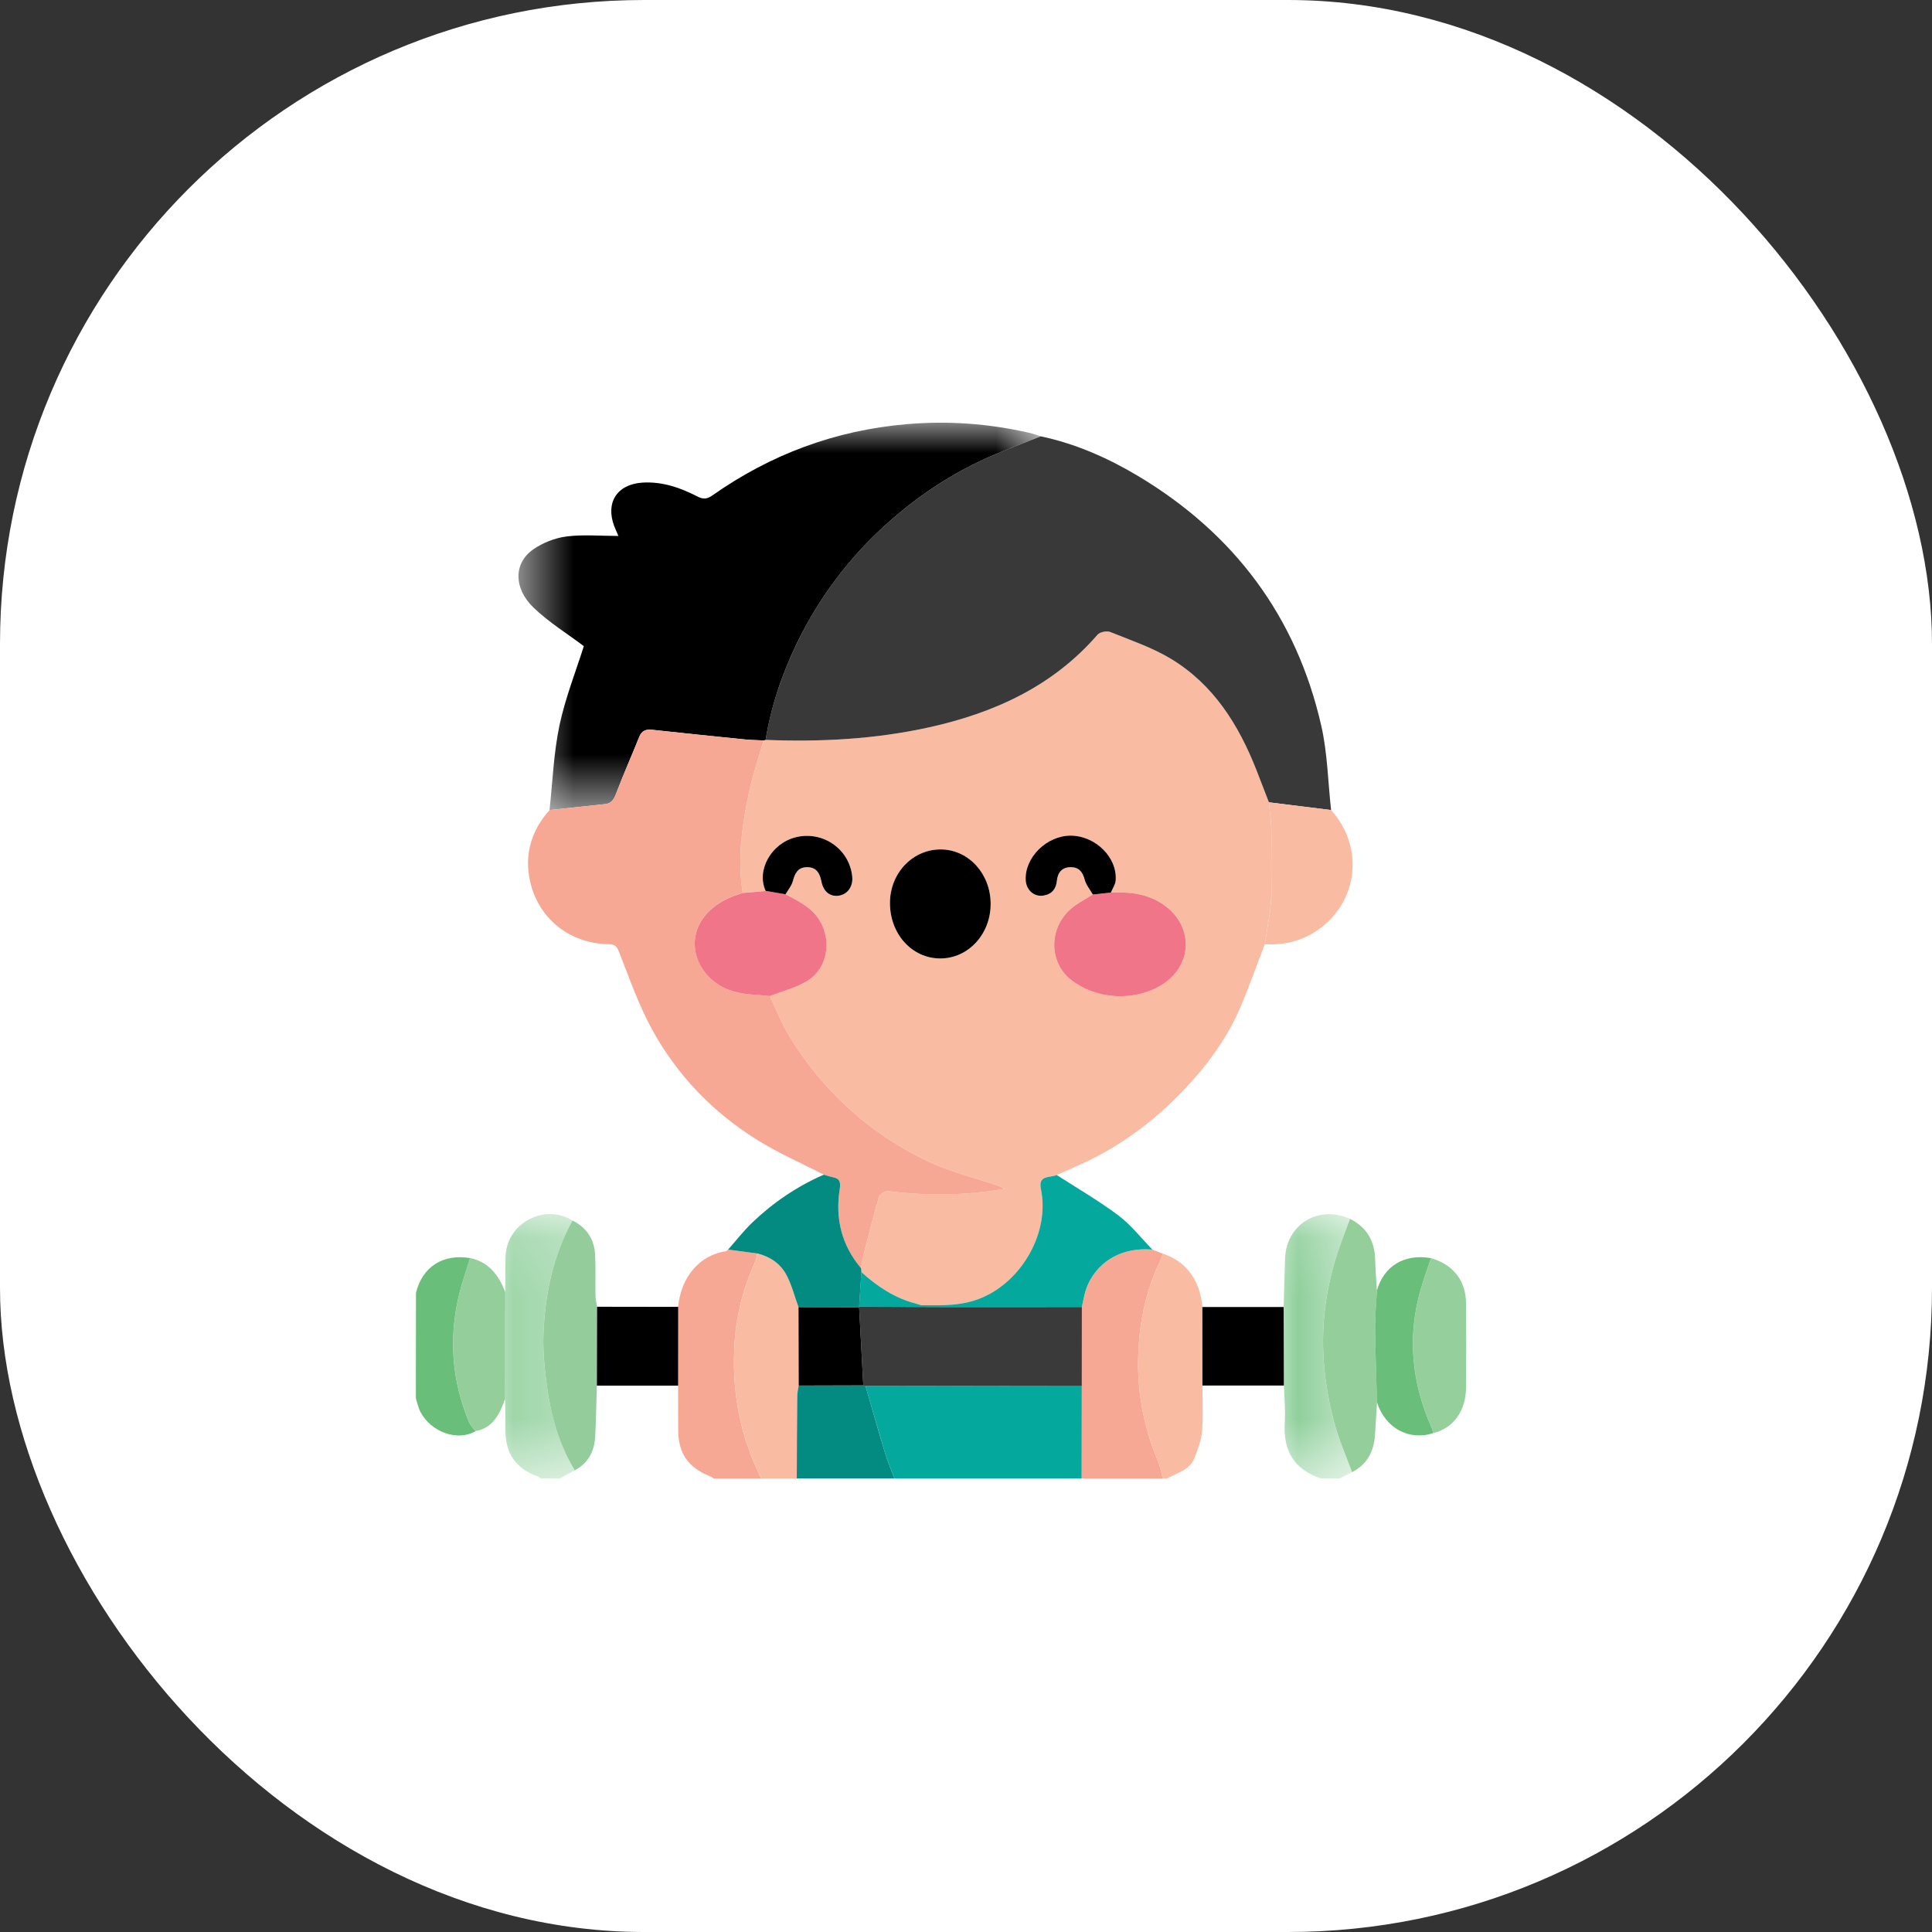 <svg width="32" height="32" viewBox="0 0 32 32" fill="none" xmlns="http://www.w3.org/2000/svg">
<rect x="0" y="0" width="32" height="32" fill="#333333" stroke="none"/>
<rect width="32" height="32" rx="10.667" fill="white"/>
<path fill-rule="evenodd" clip-rule="evenodd" d="M17.917 24.488H14.817C14.765 24.351 14.705 24.216 14.662 24.076C14.55 23.704 14.444 23.329 14.335 22.955C15.53 22.953 16.724 22.951 17.919 22.95C17.918 23.462 17.918 23.975 17.917 24.488Z" fill="#05A89D"/>
<path fill-rule="evenodd" clip-rule="evenodd" d="M17.917 24.488C17.918 23.976 17.918 23.463 17.918 22.951C17.919 22.517 17.919 22.083 17.919 21.649C17.937 21.567 17.952 21.484 17.975 21.403C18.078 21.034 18.442 20.645 19.087 20.697C19.145 20.72 19.203 20.743 19.26 20.765C19.247 20.803 19.238 20.842 19.221 20.877C18.964 21.399 18.86 21.958 18.851 22.532C18.843 23.101 18.952 23.654 19.172 24.182C19.213 24.28 19.232 24.386 19.261 24.488H17.917Z" fill="#F7A894"/>
<path fill-rule="evenodd" clip-rule="evenodd" d="M11.232 21.646C11.281 21.143 11.591 20.786 12.031 20.722C12.041 20.713 12.051 20.704 12.061 20.695L12.059 20.697C12.221 20.719 12.382 20.741 12.543 20.762C12.533 20.806 12.529 20.852 12.511 20.892C12.317 21.314 12.201 21.758 12.169 22.216C12.113 23.009 12.246 23.772 12.611 24.488H11.819C11.8 24.476 11.783 24.461 11.762 24.453C11.395 24.305 11.234 24.072 11.233 23.683C11.233 23.439 11.232 23.194 11.231 22.95C11.232 22.515 11.232 22.081 11.232 21.646Z" fill="#F7A894"/>
<mask id="mask0_3958_25578" style="mask-type:luminance" maskUnits="userSpaceOnUse" x="21" y="20" width="2" height="5">
<path d="M21.261 20.111H22.394V24.488H21.261V20.111Z" fill="white"/>
</mask>
<g mask="url(#mask0_3958_25578)">
<path fill-rule="evenodd" clip-rule="evenodd" d="M22.394 24.384C22.326 24.419 22.257 24.453 22.188 24.488H21.878C21.428 24.337 21.248 24.02 21.28 23.558C21.294 23.356 21.271 23.152 21.265 22.949C21.263 22.515 21.262 22.081 21.261 21.647C21.269 21.383 21.277 21.118 21.284 20.853C21.299 20.283 21.833 19.952 22.359 20.187C22.3 20.346 22.24 20.504 22.184 20.664C21.949 21.332 21.863 22.014 21.941 22.721C21.99 23.177 22.089 23.614 22.26 24.038C22.306 24.152 22.35 24.268 22.394 24.384Z" fill="#69BF79"/>
</g>
<mask id="mask1_3958_25578" style="mask-type:luminance" maskUnits="userSpaceOnUse" x="8" y="20" width="2" height="5">
<path d="M8.367 20.108H9.52V24.488H8.367V20.108Z" fill="white"/>
</mask>
<g mask="url(#mask1_3958_25578)">
<path fill-rule="evenodd" clip-rule="evenodd" d="M8.369 21.404C8.371 21.2 8.365 20.996 8.375 20.792C8.403 20.251 9.028 19.928 9.483 20.216C9.154 20.803 9.026 21.443 9.001 22.102C8.989 22.405 9.024 22.713 9.067 23.014C9.134 23.486 9.268 23.941 9.52 24.354C9.436 24.398 9.353 24.443 9.27 24.488H8.96C8.941 24.476 8.923 24.462 8.904 24.455C8.549 24.324 8.376 24.081 8.372 23.711C8.371 23.531 8.369 23.35 8.367 23.169L8.369 21.404Z" fill="#69BF79"/>
</g>
<path fill-rule="evenodd" clip-rule="evenodd" d="M12.612 24.488C12.247 23.773 12.113 23.009 12.169 22.217C12.201 21.759 12.317 21.314 12.511 20.893C12.53 20.853 12.533 20.806 12.544 20.763C12.75 20.811 12.919 20.928 13.018 21.104C13.112 21.273 13.158 21.468 13.226 21.652C13.227 22.085 13.228 22.517 13.229 22.95C13.221 23.01 13.206 23.07 13.205 23.13C13.201 23.583 13.2 24.035 13.197 24.488H12.612Z" fill="#F9BCA3"/>
<path fill-rule="evenodd" clip-rule="evenodd" d="M19.26 24.488C19.231 24.385 19.213 24.279 19.172 24.181C18.951 23.653 18.842 23.1 18.851 22.531C18.86 21.957 18.963 21.398 19.221 20.876C19.238 20.841 19.247 20.802 19.26 20.765C19.643 20.888 19.878 21.204 19.915 21.648C19.915 22.082 19.916 22.515 19.916 22.949C19.916 23.203 19.93 23.458 19.909 23.71C19.896 23.861 19.838 24.012 19.781 24.155C19.701 24.352 19.494 24.396 19.329 24.488H19.26Z" fill="#F9BCA3"/>
<path fill-rule="evenodd" clip-rule="evenodd" d="M13.197 24.488C13.199 24.035 13.2 23.582 13.205 23.13C13.205 23.069 13.22 23.009 13.229 22.949C13.585 22.948 13.942 22.947 14.299 22.946C14.311 22.949 14.323 22.952 14.335 22.955C14.443 23.329 14.549 23.704 14.662 24.076C14.704 24.216 14.764 24.351 14.816 24.488H13.197Z" fill="#048B81"/>
<mask id="mask2_3958_25578" style="mask-type:luminance" maskUnits="userSpaceOnUse" x="6" y="21" width="2" height="3">
<path d="M6.858 21.412H7.011V23.16H6.858V21.412Z" fill="white"/>
</mask>
<g mask="url(#mask2_3958_25578)">
<path fill-rule="evenodd" clip-rule="evenodd" d="M6.888 23.16C6.878 23.16 6.868 23.159 6.858 23.156V21.414C6.869 21.416 6.88 21.416 6.891 21.412C6.89 21.994 6.889 22.577 6.888 23.16Z" fill="#AAD7AC"/>
</g>
<path fill-rule="evenodd" clip-rule="evenodd" d="M16.408 14.969C16.408 14.481 16.055 14.085 15.607 14.07C15.137 14.054 14.75 14.442 14.741 14.938C14.731 15.461 15.101 15.876 15.575 15.875C16.038 15.874 16.408 15.472 16.408 14.969ZM18.101 14.816C18.005 14.875 17.905 14.93 17.812 14.995C17.373 15.297 17.341 15.921 17.747 16.235C18.156 16.551 18.769 16.589 19.218 16.327C19.762 16.008 19.783 15.334 19.266 14.98C19 14.799 18.706 14.771 18.398 14.784C18.427 14.716 18.474 14.651 18.479 14.582C18.508 14.202 18.147 13.846 17.739 13.841C17.34 13.837 16.97 14.201 16.989 14.578C16.998 14.744 17.13 14.86 17.285 14.833C17.422 14.81 17.491 14.723 17.505 14.588C17.518 14.45 17.591 14.363 17.735 14.363C17.869 14.363 17.933 14.442 17.966 14.57C17.989 14.658 18.055 14.734 18.101 14.816ZM20.95 15.639C20.82 15.976 20.698 16.317 20.559 16.651C20.367 17.112 20.086 17.521 19.756 17.892C19.237 18.477 18.628 18.954 17.908 19.282C17.774 19.343 17.638 19.402 17.503 19.462C17.391 19.512 17.191 19.456 17.241 19.697C17.388 20.401 16.937 21.204 16.27 21.491C15.939 21.633 15.603 21.62 15.262 21.619C15.229 21.609 15.196 21.599 15.162 21.589C14.816 21.498 14.529 21.305 14.268 21.069C14.266 21.048 14.265 21.028 14.263 21.007C14.275 20.935 14.283 20.862 14.301 20.791C14.383 20.468 14.463 20.144 14.558 19.825C14.571 19.78 14.665 19.722 14.714 19.729C15.348 19.809 15.978 19.805 16.641 19.691C16.587 19.665 16.564 19.651 16.538 19.643C16.14 19.505 15.723 19.406 15.347 19.224C14.391 18.763 13.63 18.07 13.076 17.166C12.947 16.955 12.858 16.721 12.75 16.497C12.96 16.415 13.187 16.361 13.375 16.244C13.71 16.035 13.78 15.569 13.571 15.237C13.436 15.022 13.22 14.925 13.011 14.812C13.053 14.74 13.111 14.673 13.131 14.596C13.165 14.469 13.213 14.367 13.361 14.363C13.518 14.359 13.578 14.459 13.605 14.597C13.639 14.771 13.754 14.86 13.9 14.834C14.044 14.809 14.133 14.677 14.115 14.514C14.066 14.061 13.629 13.758 13.183 13.867C12.775 13.967 12.524 14.414 12.683 14.756C12.556 14.767 12.429 14.778 12.302 14.789C12.213 14.245 12.285 13.709 12.394 13.178C12.457 12.869 12.561 12.569 12.647 12.265C12.658 12.261 12.67 12.258 12.681 12.255C13.593 12.29 14.501 12.244 15.393 12.046C16.472 11.806 17.442 11.365 18.18 10.511C18.218 10.467 18.332 10.444 18.388 10.467C18.726 10.602 19.077 10.721 19.386 10.907C20.098 11.333 20.515 12.001 20.81 12.752C20.88 12.931 20.948 13.11 21.017 13.289C21.032 13.451 21.056 13.613 21.06 13.775C21.066 14.13 21.077 14.485 21.058 14.838C21.044 15.106 20.987 15.372 20.95 15.639Z" fill="#F9BCA3"/>
<path fill-rule="evenodd" clip-rule="evenodd" d="M21.017 13.289C20.948 13.11 20.88 12.931 20.81 12.753C20.514 12.002 20.098 11.334 19.386 10.907C19.077 10.722 18.725 10.603 18.387 10.467C18.331 10.445 18.218 10.468 18.18 10.511C17.441 11.365 16.471 11.807 15.393 12.046C14.5 12.244 13.593 12.291 12.681 12.255C12.771 11.698 12.951 11.168 13.196 10.661C13.562 9.902 14.058 9.24 14.69 8.673C15.264 8.158 15.902 7.752 16.621 7.469C16.827 7.388 17.032 7.308 17.238 7.227C17.816 7.349 18.349 7.585 18.85 7.884C20.445 8.839 21.473 10.215 21.884 12.019C21.988 12.474 21.995 12.951 22.047 13.417C21.703 13.375 21.36 13.332 21.017 13.289Z" fill="#393939"/>
<mask id="mask3_3958_25578" style="mask-type:luminance" maskUnits="userSpaceOnUse" x="8" y="7" width="10" height="7">
<path d="M8.587 7.001H17.238V13.417H8.587V7.001Z" fill="white"/>
</mask>
<g mask="url(#mask3_3958_25578)">
<path fill-rule="evenodd" clip-rule="evenodd" d="M17.238 7.226C17.033 7.307 16.827 7.388 16.621 7.469C15.903 7.751 15.265 8.157 14.69 8.673C14.058 9.24 13.563 9.902 13.196 10.66C12.951 11.168 12.772 11.697 12.681 12.255C12.67 12.258 12.659 12.261 12.647 12.264C12.539 12.259 12.43 12.257 12.322 12.246C11.816 12.195 11.311 12.143 10.806 12.088C10.703 12.076 10.63 12.099 10.589 12.203C10.462 12.518 10.324 12.83 10.203 13.148C10.167 13.244 10.126 13.308 10.02 13.319C9.714 13.351 9.408 13.384 9.102 13.417C9.153 12.95 9.17 12.475 9.266 12.017C9.363 11.559 9.539 11.118 9.67 10.702C9.398 10.497 9.09 10.307 8.835 10.062C8.503 9.74 8.508 9.327 8.83 9.101C8.987 8.991 9.189 8.911 9.38 8.886C9.654 8.851 9.936 8.877 10.243 8.877C10.216 8.813 10.193 8.765 10.174 8.716C10.025 8.321 10.222 8.018 10.648 7.993C10.973 7.975 11.27 8.078 11.552 8.224C11.646 8.272 11.71 8.269 11.799 8.206C12.763 7.528 13.83 7.128 15.013 7.026C15.699 6.966 16.374 7.015 17.043 7.168C17.109 7.183 17.173 7.206 17.238 7.226Z" fill="black"/>
</g>
<path fill-rule="evenodd" clip-rule="evenodd" d="M9.102 13.417C9.408 13.384 9.713 13.351 10.02 13.319C10.126 13.308 10.166 13.245 10.203 13.148C10.324 12.83 10.462 12.519 10.588 12.203C10.63 12.099 10.703 12.076 10.806 12.088C11.311 12.142 11.816 12.195 12.321 12.246C12.429 12.257 12.538 12.258 12.647 12.264C12.561 12.568 12.457 12.869 12.394 13.177C12.286 13.708 12.213 14.245 12.302 14.789C12.238 14.811 12.173 14.831 12.111 14.856C11.768 14.997 11.492 15.28 11.507 15.658C11.52 15.985 11.764 16.308 12.144 16.42C12.337 16.476 12.547 16.473 12.75 16.497C12.858 16.721 12.947 16.955 13.076 17.166C13.63 18.07 14.391 18.763 15.347 19.224C15.723 19.406 16.14 19.505 16.538 19.642C16.564 19.651 16.587 19.665 16.641 19.691C15.979 19.805 15.348 19.809 14.714 19.729C14.665 19.722 14.571 19.779 14.558 19.825C14.463 20.144 14.383 20.468 14.301 20.791C14.283 20.861 14.275 20.935 14.263 21.008C13.939 20.624 13.831 20.181 13.909 19.693C13.926 19.582 13.911 19.519 13.793 19.498C13.743 19.488 13.694 19.47 13.645 19.456C13.275 19.266 12.89 19.099 12.539 18.879C11.804 18.421 11.214 17.807 10.801 17.052C10.578 16.646 10.425 16.202 10.254 15.769C10.217 15.673 10.183 15.639 10.079 15.638C9.44 15.63 8.922 15.221 8.781 14.602C8.68 14.157 8.798 13.759 9.102 13.417Z" fill="#F7A894"/>
<path fill-rule="evenodd" clip-rule="evenodd" d="M14.267 21.069C14.528 21.305 14.815 21.498 15.162 21.589C15.195 21.599 15.228 21.609 15.262 21.619C15.603 21.62 15.939 21.634 16.27 21.491C16.937 21.204 17.388 20.402 17.241 19.697C17.191 19.456 17.39 19.512 17.503 19.462C17.845 19.683 18.2 19.888 18.525 20.132C18.735 20.29 18.901 20.507 19.087 20.697C18.442 20.645 18.077 21.034 17.974 21.402C17.952 21.483 17.937 21.566 17.919 21.648C17.164 21.649 16.408 21.65 15.653 21.649C15.179 21.649 14.704 21.644 14.229 21.642C14.242 21.451 14.255 21.26 14.267 21.069Z" fill="#05A89D"/>
<path fill-rule="evenodd" clip-rule="evenodd" d="M22.395 24.384C22.35 24.269 22.307 24.153 22.261 24.038C22.09 23.614 21.991 23.177 21.941 22.722C21.864 22.014 21.95 21.332 22.184 20.664C22.24 20.504 22.301 20.346 22.36 20.188C22.636 20.327 22.769 20.552 22.777 20.857C22.781 21.03 22.796 21.203 22.806 21.375C22.796 21.579 22.775 21.782 22.777 21.985C22.78 22.399 22.797 22.813 22.808 23.227C22.797 23.405 22.787 23.583 22.775 23.761C22.758 24.034 22.648 24.253 22.395 24.384Z" fill="#94CE9B"/>
<path fill-rule="evenodd" clip-rule="evenodd" d="M9.886 22.95C9.877 23.23 9.873 23.51 9.859 23.789C9.846 24.034 9.747 24.233 9.52 24.353C9.268 23.941 9.134 23.486 9.067 23.014C9.024 22.712 8.99 22.405 9.001 22.102C9.027 21.443 9.155 20.802 9.483 20.216C9.717 20.333 9.843 20.525 9.857 20.781C9.869 21.007 9.859 21.235 9.863 21.462C9.864 21.522 9.88 21.583 9.889 21.644C9.888 22.079 9.887 22.514 9.886 22.95Z" fill="#94CD9B"/>
<path fill-rule="evenodd" clip-rule="evenodd" d="M14.268 21.069C14.255 21.259 14.242 21.45 14.23 21.642L14.231 21.655C13.895 21.654 13.56 21.653 13.226 21.651C13.158 21.468 13.112 21.272 13.018 21.103C12.919 20.927 12.75 20.811 12.544 20.762C12.383 20.74 12.221 20.719 12.06 20.697C12.193 20.546 12.317 20.386 12.462 20.247C12.809 19.916 13.203 19.649 13.645 19.456C13.694 19.47 13.743 19.488 13.793 19.498C13.911 19.519 13.926 19.582 13.909 19.693C13.831 20.181 13.939 20.624 14.263 21.007C14.265 21.028 14.266 21.048 14.268 21.069Z" fill="#048B81"/>
<path fill-rule="evenodd" clip-rule="evenodd" d="M21.017 13.289C21.361 13.331 21.704 13.374 22.047 13.417C22.567 13.993 22.497 14.81 21.976 15.285C21.689 15.547 21.341 15.662 20.95 15.639C20.988 15.372 21.045 15.106 21.059 14.838C21.077 14.485 21.067 14.13 21.06 13.775C21.057 13.613 21.032 13.451 21.017 13.289Z" fill="#F9BCA3"/>
<path fill-rule="evenodd" clip-rule="evenodd" d="M23.703 20.839C24.072 20.948 24.279 21.21 24.282 21.587C24.286 22.053 24.286 22.518 24.282 22.984C24.279 23.373 24.072 23.655 23.74 23.737C23.732 23.71 23.728 23.681 23.717 23.656C23.384 22.91 23.305 22.143 23.533 21.354C23.583 21.18 23.646 21.011 23.703 20.839Z" fill="#95CF9C"/>
<path fill-rule="evenodd" clip-rule="evenodd" d="M8.367 23.169C8.277 23.413 8.176 23.648 7.877 23.704C7.842 23.656 7.794 23.612 7.772 23.558C7.483 22.868 7.43 22.158 7.607 21.433C7.656 21.232 7.726 21.036 7.787 20.837C8.101 20.905 8.264 21.125 8.369 21.404C8.368 21.992 8.368 22.581 8.367 23.169Z" fill="#94CE9B"/>
<path fill-rule="evenodd" clip-rule="evenodd" d="M23.702 20.839C23.645 21.011 23.582 21.18 23.532 21.354C23.304 22.143 23.383 22.91 23.716 23.656C23.728 23.681 23.732 23.71 23.739 23.737C23.336 23.868 22.943 23.653 22.807 23.227C22.796 22.813 22.78 22.399 22.776 21.985C22.775 21.782 22.795 21.579 22.806 21.375C22.922 20.966 23.263 20.762 23.702 20.839Z" fill="#69BF79"/>
<path fill-rule="evenodd" clip-rule="evenodd" d="M7.786 20.838C7.726 21.036 7.655 21.233 7.606 21.434C7.429 22.159 7.482 22.869 7.771 23.559C7.794 23.613 7.841 23.657 7.877 23.705C7.581 23.877 7.142 23.725 6.963 23.385C6.927 23.316 6.912 23.236 6.888 23.161C6.889 22.578 6.89 21.995 6.89 21.412C6.997 20.981 7.336 20.763 7.786 20.838Z" fill="#69BF79"/>
<path fill-rule="evenodd" clip-rule="evenodd" d="M9.886 22.95C9.887 22.515 9.888 22.079 9.889 21.644C10.337 21.645 10.785 21.645 11.233 21.646C11.233 22.081 11.232 22.515 11.232 22.95C10.783 22.95 10.334 22.95 9.886 22.95Z" fill="black"/>
<path fill-rule="evenodd" clip-rule="evenodd" d="M21.265 22.949C20.815 22.949 20.366 22.949 19.916 22.949C19.916 22.516 19.916 22.082 19.915 21.648C20.364 21.648 20.812 21.648 21.261 21.648C21.262 22.081 21.263 22.515 21.265 22.949Z" fill="black"/>
<path fill-rule="evenodd" clip-rule="evenodd" d="M14.229 21.642C14.704 21.644 15.179 21.649 15.653 21.649C16.409 21.65 17.164 21.649 17.919 21.648C17.919 22.082 17.918 22.517 17.918 22.951C16.724 22.952 15.529 22.953 14.335 22.955C14.323 22.952 14.311 22.949 14.299 22.947C14.276 22.516 14.253 22.086 14.23 21.656L14.229 21.642Z" fill="#3B3A3A"/>
<path fill-rule="evenodd" clip-rule="evenodd" d="M14.23 21.655C14.253 22.086 14.276 22.516 14.299 22.946C13.942 22.947 13.585 22.948 13.229 22.949C13.228 22.517 13.227 22.084 13.226 21.651C13.56 21.653 13.895 21.654 14.23 21.655Z" fill="black"/>
<path fill-rule="evenodd" clip-rule="evenodd" d="M18.399 14.784C18.706 14.771 19 14.799 19.266 14.981C19.783 15.334 19.762 16.009 19.218 16.327C18.77 16.589 18.156 16.551 17.747 16.235C17.341 15.922 17.373 15.297 17.812 14.995C17.905 14.93 18.005 14.875 18.101 14.816C18.2 14.805 18.3 14.795 18.399 14.784Z" fill="#F17588"/>
<path fill-rule="evenodd" clip-rule="evenodd" d="M12.751 16.498C12.548 16.474 12.337 16.477 12.144 16.42C11.764 16.309 11.52 15.986 11.507 15.659C11.493 15.28 11.769 14.997 12.112 14.857C12.174 14.831 12.239 14.812 12.302 14.79C12.429 14.779 12.556 14.768 12.683 14.757C12.793 14.775 12.902 14.794 13.012 14.812C13.22 14.925 13.436 15.023 13.571 15.237C13.78 15.57 13.711 16.035 13.375 16.244C13.188 16.361 12.96 16.415 12.751 16.498Z" fill="#F17588"/>
<path fill-rule="evenodd" clip-rule="evenodd" d="M16.408 14.97C16.409 15.472 16.038 15.874 15.576 15.875C15.101 15.876 14.731 15.461 14.741 14.938C14.75 14.442 15.137 14.054 15.607 14.07C16.055 14.085 16.408 14.482 16.408 14.97Z" fill="black"/>
<path fill-rule="evenodd" clip-rule="evenodd" d="M18.399 14.784C18.3 14.794 18.2 14.805 18.101 14.816C18.055 14.735 17.989 14.658 17.966 14.57C17.933 14.442 17.87 14.363 17.735 14.363C17.591 14.363 17.519 14.45 17.505 14.588C17.492 14.723 17.423 14.81 17.285 14.833C17.13 14.86 16.998 14.744 16.989 14.578C16.97 14.201 17.34 13.837 17.739 13.841C18.147 13.846 18.508 14.202 18.479 14.583C18.474 14.651 18.427 14.717 18.399 14.784Z" fill="black"/>
<path fill-rule="evenodd" clip-rule="evenodd" d="M13.011 14.812C12.901 14.793 12.792 14.775 12.682 14.756C12.524 14.414 12.775 13.967 13.183 13.867C13.629 13.758 14.066 14.061 14.115 14.514C14.133 14.677 14.044 14.809 13.9 14.834C13.753 14.859 13.639 14.772 13.605 14.598C13.578 14.459 13.518 14.359 13.361 14.363C13.212 14.367 13.165 14.469 13.131 14.596C13.111 14.673 13.052 14.74 13.011 14.812Z" fill="black"/>
</svg>
